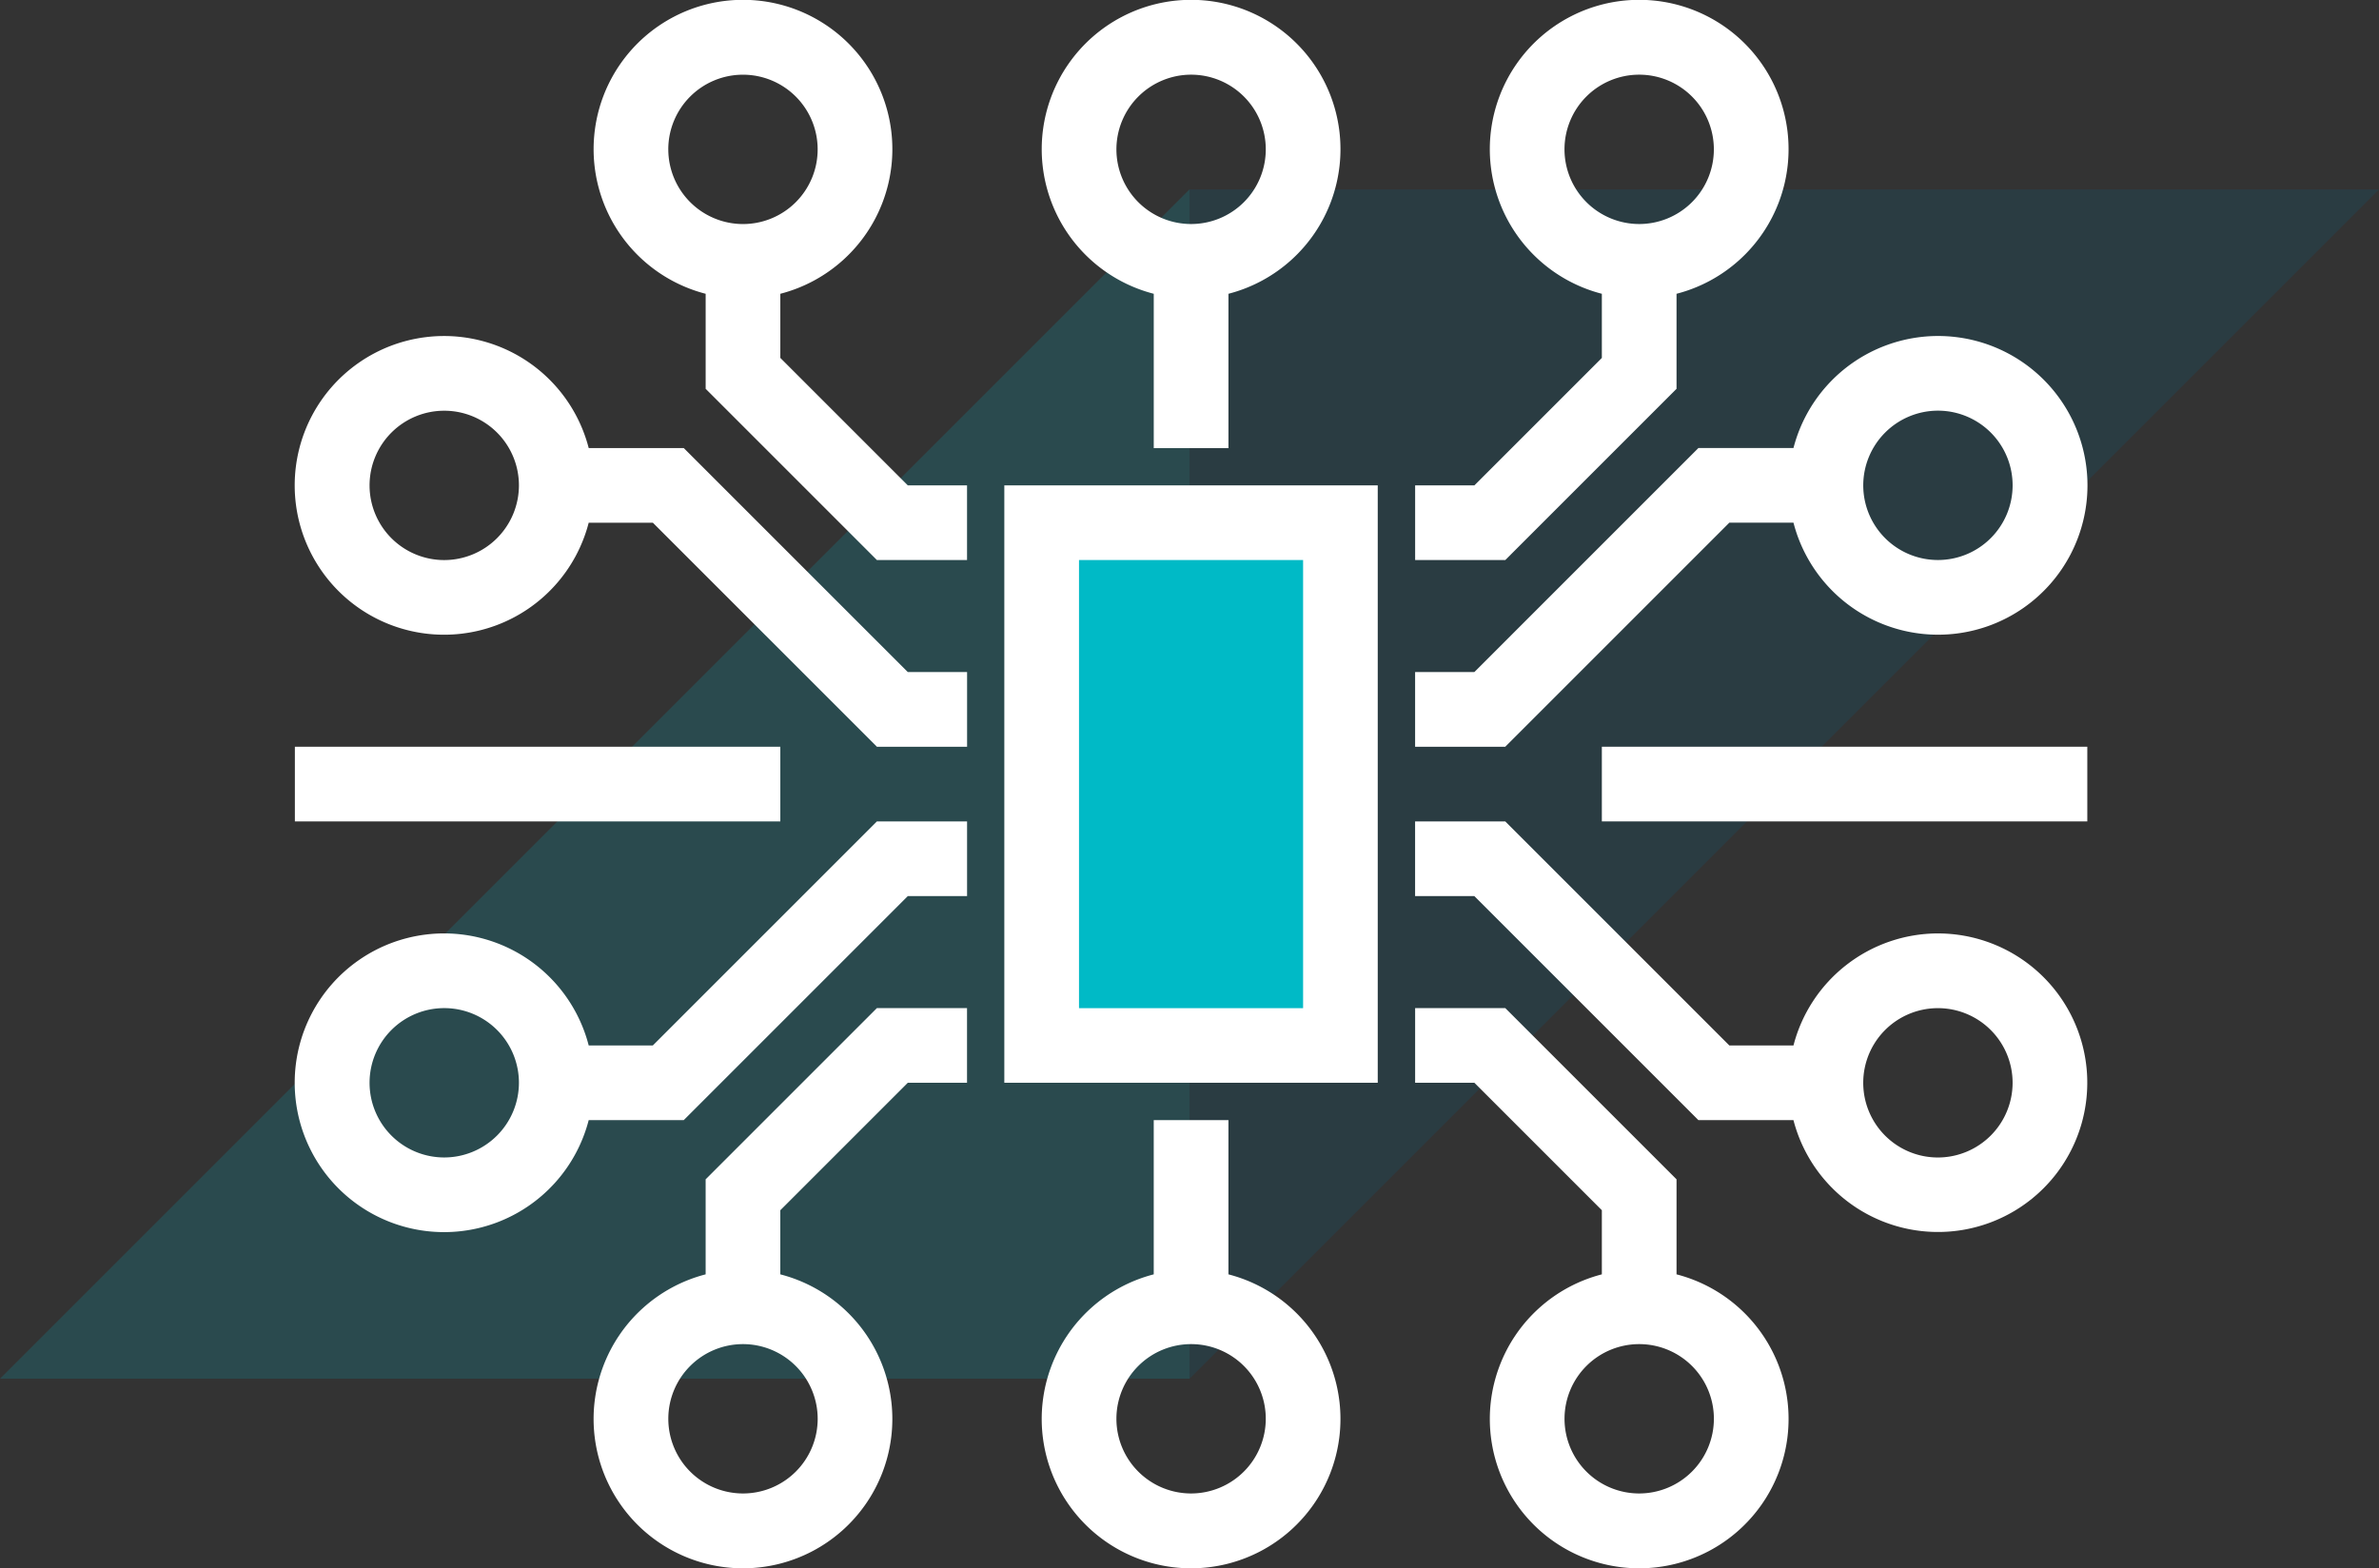 <svg id="Group_2093" data-name="Group 2093" xmlns="http://www.w3.org/2000/svg" xmlns:xlink="http://www.w3.org/1999/xlink" width="155" height="102.185" viewBox="0 0 155 102.185">
  <rect x="0" y="0" width="155" height="102.185" fill="#333333" stroke="none"/>
  <defs>
    <clipPath id="clip-path">
      <rect id="Rectangle_820" data-name="Rectangle 820" width="155" height="102.185" fill="none"/>
    </clipPath>
    <clipPath id="clip-path-3">
      <rect id="Rectangle_813" data-name="Rectangle 813" width="77.5" height="77.5" fill="none"/>
    </clipPath>
  </defs>
  <g id="Group_2092" data-name="Group 2092" clip-path="url(#clip-path)">
    <g id="Group_2089" data-name="Group 2089">
      <g id="Group_2088" data-name="Group 2088" clip-path="url(#clip-path)">
        <g id="Group_2084" data-name="Group 2084" transform="translate(77.5 12.343)" opacity="0.17">
          <g id="Group_2083" data-name="Group 2083">
            <g id="Group_2082" data-name="Group 2082" clip-path="url(#clip-path-3)">
              <path id="Path_366" data-name="Path 366" d="M202.924,19.975h-77.5v77.5Z" transform="translate(-125.424 -19.975)" fill="#006890"/>
            </g>
          </g>
        </g>
        <g id="Group_2087" data-name="Group 2087" transform="translate(0 12.343)" opacity="0.17">
          <g id="Group_2086" data-name="Group 2086">
            <g id="Group_2085" data-name="Group 2085" clip-path="url(#clip-path-3)">
              <path id="Path_367" data-name="Path 367" d="M0,97.475H77.5v-77.5Z" transform="translate(0 -19.975)" fill="#00bed6"/>
            </g>
          </g>
        </g>
      </g>
    </g>
    <rect id="Rectangle_816" data-name="Rectangle 816" width="17.774" height="31.105" transform="translate(68.716 35.541)" fill="#00bac6"/>
    <g id="Group_2091" data-name="Group 2091">
      <g id="Group_2090" data-name="Group 2090" clip-path="url(#clip-path)">
        <path id="Path_368" data-name="Path 368" d="M69.891,117.469v6.193a9.732,9.732,0,1,0,4.865,0v-4.179l8.306-8.306h3.859v-4.866H81.049Zm7.3,15.605a4.866,4.866,0,1,1-4.866-4.866,4.873,4.873,0,0,1,4.866,4.866" transform="translate(-23.916 -40.621)" fill="#fff"/>
        <path id="Path_369" data-name="Path 369" d="M56.429,42.736H50.236a9.732,9.732,0,1,0,0,4.865h4.179l14.6,14.6h5.874V57.334H71.027Zm-15.605,7.3a4.866,4.866,0,1,1,4.866-4.866,4.873,4.873,0,0,1-4.866,4.866" transform="translate(-11.88 -13.54)" fill="#fff"/>
        <path id="Path_370" data-name="Path 370" d="M54.415,101.223H50.236a9.732,9.732,0,1,0,0,4.866h6.193l14.6-14.6h3.859V86.625H69.012Zm-13.591,7.3a4.866,4.866,0,1,1,4.866-4.866,4.873,4.873,0,0,1-4.866,4.866" transform="translate(-11.88 -33.099)" fill="#fff"/>
        <path id="Path_371" data-name="Path 371" d="M122.007,128.176V118.124h-4.867v10.052a9.732,9.732,0,1,0,4.867,0m-2.433,14.278a4.866,4.866,0,1,1,4.866-4.866,4.873,4.873,0,0,1-4.866,4.866" transform="translate(-41.97 -45.135)" fill="#fff"/>
        <path id="Path_372" data-name="Path 372" d="M117.141,19.144V29.2h4.867V19.144a9.732,9.732,0,1,0-4.867,0m2.433-14.278a4.866,4.866,0,1,1-4.866,4.866,4.873,4.873,0,0,1,4.866-4.866" transform="translate(-41.97)" fill="#fff"/>
        <path id="Path_373" data-name="Path 373" d="M74.757,23.323V19.144a9.732,9.732,0,1,0-4.865,0v6.193L81.049,36.495h5.873V31.629H83.063Zm-7.3-13.591A4.866,4.866,0,1,1,72.324,14.6a4.873,4.873,0,0,1-4.866-4.866" transform="translate(-23.916)" fill="#fff"/>
        <path id="Path_374" data-name="Path 374" d="M169.687,47.6h4.179a9.732,9.732,0,1,0,0-4.866h-6.193l-14.6,14.6h-3.859V62.2h5.874Zm13.591-7.3a4.866,4.866,0,1,1-4.866,4.866,4.873,4.873,0,0,1,4.866-4.866" transform="translate(-57.015 -13.54)" fill="#fff"/>
        <path id="Path_375" data-name="Path 375" d="M183.278,93.924a9.739,9.739,0,0,0-9.412,7.3h-4.179l-14.6-14.6h-5.874v4.866h3.859l14.6,14.6h6.193a9.727,9.727,0,1,0,9.412-12.165m0,14.6a4.866,4.866,0,1,1,4.866-4.866,4.873,4.873,0,0,1-4.866,4.866" transform="translate(-57.015 -33.099)" fill="#fff"/>
        <path id="Path_376" data-name="Path 376" d="M166.247,123.663v-6.193l-11.158-11.158h-5.873v4.866h3.859l8.306,8.306v4.178a9.732,9.732,0,1,0,4.867,0m-2.433,14.278a4.866,4.866,0,1,1,4.866-4.866,4.873,4.873,0,0,1-4.866,4.866" transform="translate(-57.015 -40.621)" fill="#fff"/>
        <path id="Path_377" data-name="Path 377" d="M166.247,25.337V19.144a9.732,9.732,0,1,0-4.866,0v4.179l-8.306,8.306h-3.859v4.866h5.873Zm-7.3-15.605a4.866,4.866,0,1,1,4.866,4.866,4.873,4.873,0,0,1-4.866-4.866" transform="translate(-57.015)" fill="#fff"/>
        <path id="Path_378" data-name="Path 378" d="M105.9,90.115h24.33V51.187H105.9Zm4.866-34.062h14.6v29.2h-14.6Z" transform="translate(-40.465 -19.558)" fill="#fff"/>
        <rect id="Rectangle_817" data-name="Rectangle 817" width="31.629" height="4.866" transform="translate(19.212 48.66)" fill="#fff"/>
        <rect id="Rectangle_818" data-name="Rectangle 818" width="31.629" height="4.866" transform="translate(104.366 48.659)" fill="#fff"/>
      </g>
    </g>
  </g>
</svg>
